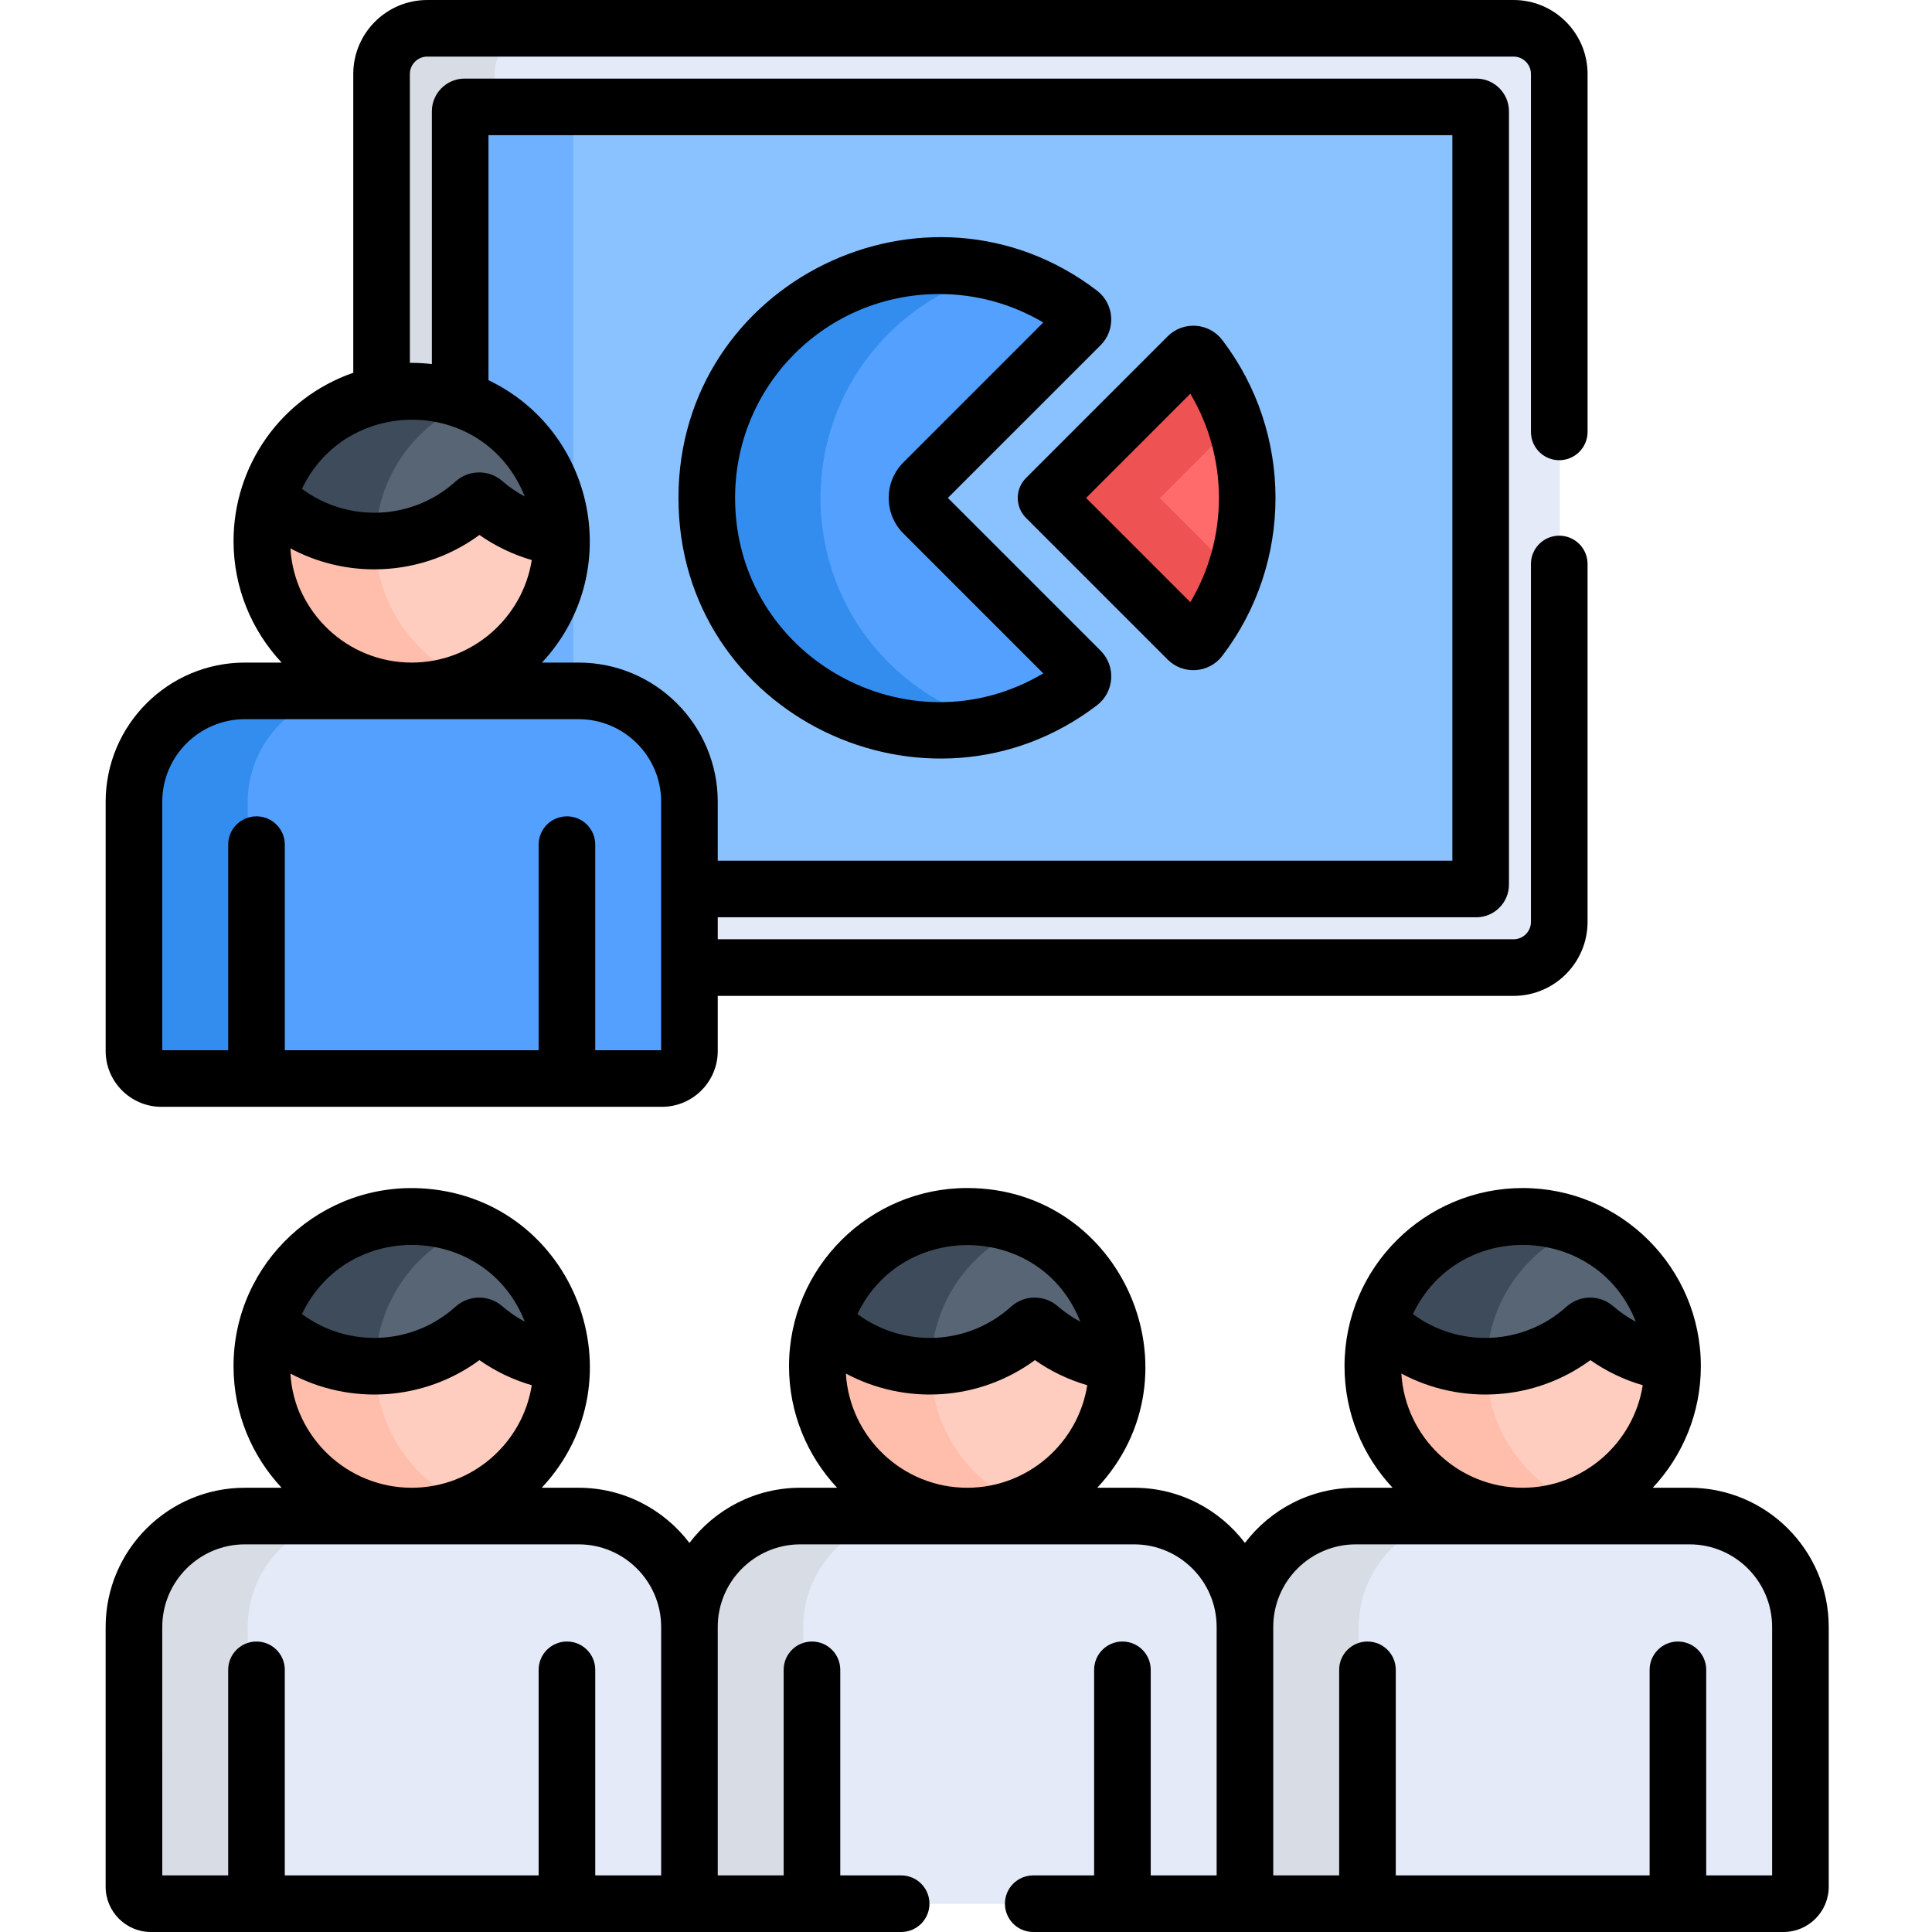 <svg height="512pt" viewBox="-28 0 512 512" width="512pt" xmlns="http://www.w3.org/2000/svg"><path d="m373.262 7.539h-287.891c-6.684 0-12.102 5.418-12.102 12.105v86.859c2.578-.527 5.25-.805 7.984-.805 22.055 0 37.715 15.941 37.715 37.715 0 21.93-15.777 39.711-37.703 39.715h44.203c16.164 0 27.391 13.227 27.391 29.387v43.941h220.402c6.688 0 12.105-5.418 12.105-12.105v-224.707c0-6.688-5.418-12.105-12.105-12.105zm0 0" fill="#e4eaf8"/><path d="m103.09 19.645c0-6.688 5.418-12.105 12.105-12.105h-29.824c-6.684 0-12.105 5.418-12.105 12.105v86.859c2.582-.527 5.254-.805 7.988-.805 8.371 0 15.816 2.301 21.836 6.34zm0 0" fill="#d8dce5"/><path d="m363.371 28.367h-268.105c-.645 0-1.168.523-1.168 1.168v78.301c15.871 5.445 24.871 18.371 24.871 35.578 0 17.438-9.242 32.238-24.871 37.578v2.137h31.371c16.164 0 27.391 13.227 27.391 29.387v23.113h210.512c.645 0 1.168-.523 1.168-1.168v-204.926c0-.645-.523-1.168-1.168-1.168zm0 0" fill="#8ac2ff"/><path d="m123.918 29.535c0-.645.523-1.168 1.172-1.168h-29.824c-.645 0-1.168.523-1.168 1.168v78.301c15.871 5.445 24.871 18.371 24.871 35.578 0 17.438-9.242 32.238-24.871 37.578v2.137h29.824v-153.594zm0 0" fill="#6fb1ff"/><path d="m258.516 177.781-41.652-41.652c-2.277-2.281-2.277-5.977 0-8.258l41.652-41.652c.914-.914.809-2.426-.219-3.211-24.137-18.426-58.777-16.609-80.84 5.453-24.008 24.008-24.008 63.074 0 87.078 22.062 22.066 56.703 23.879 80.84 5.453 1.027-.785 1.137-2.297.219-3.211zm0 0" fill="#54a0ff"/><path d="m207.457 175.539c-24.008-24.008-24.008-63.07 0-87.078 8.18-8.18 18.086-13.57 28.547-16.184-20.297-5.082-42.676.312-58.547 16.184-24.008 24.008-24.008 63.07 0 87.078 15.871 15.871 38.25 21.266 58.547 16.184-10.461-2.617-20.367-8.004-28.547-16.184zm0 0" fill="#338def"/><path d="m290.102 169.297c16.766-21.965 16.766-52.629 0-74.598-.785-1.031-2.297-1.137-3.215-.223l-37.523 37.523 37.523 37.52c.918.918 2.43.809 3.215-.223zm0 0" fill="#ff6b6b"/><path d="m279.367 132 19.98-19.98c-2.094-6.121-5.168-11.977-9.246-17.32-.785-1.031-2.297-1.137-3.215-.223l-37.523 37.523 37.523 37.52c.914.918 2.426.809 3.215-.223 4.078-5.34 7.152-11.199 9.246-17.316zm0 0" fill="#ee5253"/><path d="m415.391 362.094c0 21.934-17.781 39.715-39.719 39.715-21.934 0-39.715-17.781-39.715-39.715s17.781-39.715 39.715-39.715c21.938 0 39.719 17.781 39.719 39.715zm0 0" fill="#ffcdbf"/><path d="m365.961 362.094c0-16.625 10.219-30.855 24.715-36.773-4.629-1.891-9.691-2.941-15.004-2.941-21.934 0-39.711 17.781-39.711 39.719 0 21.934 17.781 39.715 39.711 39.715 5.312 0 10.375-1.051 15.004-2.941-14.496-5.922-24.715-20.152-24.715-36.777zm0 0" fill="#ffbeab"/><path d="m403.734 334.016.004-.02c-21.117-21.105-57.336-12.043-66.051 16.484 14.996 14.977 39.012 15.504 54.637 1.406.68-.613 1.723-.633 2.418-.031 5.688 4.93 12.793 8.273 20.625 9.332-.238-10.609-4.641-20.188-11.633-27.172zm0 0" fill="#576574"/><path d="m337.688 350.477v.004c7.801 7.789 18.043 11.66 28.273 11.605.004-16.621 10.223-30.848 24.715-36.766-21.199-8.656-46.102 2.609-52.988 25.156zm0 0" fill="#3e4b5a"/><path d="m419.891 401.809h-88.434c-16.164 0-29.387 13.227-29.387 29.391v66.57c0 3.738 3.031 6.77 6.77 6.77h133.672c3.734 0 6.766-3.031 6.766-6.77v-66.57c0-16.164-13.223-29.391-29.387-29.391zm0 0" fill="#e4eaf8"/><path d="m332.07 497.77v-66.57c0-16.164 13.227-29.391 29.387-29.391h-30c-16.164 0-29.391 13.227-29.391 29.391v66.57c0 3.738 3.031 6.77 6.773 6.77h30c-3.738 0-6.77-3.031-6.77-6.77zm0 0" fill="#d8dce5"/><path d="m268.18 362.094c0 21.934-17.781 39.715-39.715 39.715s-39.715-17.781-39.715-39.715 17.781-39.715 39.715-39.715 39.715 17.781 39.715 39.715zm0 0" fill="#ffcdbf"/><path d="m218.75 362.094c0-16.625 10.219-30.855 24.715-36.773-4.629-1.891-9.691-2.941-15-2.941-21.934 0-39.715 17.781-39.715 39.719 0 21.934 17.781 39.715 39.715 39.715 5.309 0 10.371-1.051 15-2.941-14.496-5.922-24.715-20.152-24.715-36.777zm0 0" fill="#ffbeab"/><path d="m256.523 334.016.008-.02c-21.117-21.105-57.34-12.043-66.051 16.484 14.992 14.977 39.012 15.504 54.633 1.406.684-.613 1.727-.633 2.418-.031 5.688 4.93 12.793 8.273 20.625 9.332-.238-10.609-4.641-20.188-11.633-27.172zm0 0" fill="#576574"/><path d="m192.148 346.02c-1.137 2.594-1.668 4.461-1.668 4.461 7.797 7.789 18.039 11.66 28.27 11.605.004-16.621 10.223-30.848 24.715-36.766-19.309-7.883-42.43.648-51.316 20.699zm0 0" fill="#3e4b5a"/><path d="m272.68 401.809h-88.434c-16.164 0-29.387 13.227-29.387 29.391v66.57c0 3.738 3.031 6.77 6.77 6.77h133.672c3.734 0 6.766-3.031 6.766-6.77v-66.57c.004-16.164-13.223-29.391-29.387-29.391zm0 0" fill="#e4eaf8"/><path d="m184.859 497.77v-66.57c0-16.164 13.227-29.391 29.391-29.391h-30c-16.164 0-29.391 13.227-29.391 29.391v66.57c0 3.738 3.031 6.77 6.77 6.77h30.004c-3.742 0-6.773-3.031-6.773-6.77zm0 0" fill="#d8dce5"/><path d="m120.969 362.094c0 21.934-17.781 39.715-39.715 39.715s-39.715-17.781-39.715-39.715 17.781-39.715 39.715-39.715 39.715 17.781 39.715 39.715zm0 0" fill="#ffcdbf"/><path d="m71.543 362.094c0-16.625 10.219-30.855 24.711-36.773-4.629-1.891-9.691-2.941-15-2.941-21.934 0-39.715 17.781-39.715 39.719 0 21.934 17.781 39.715 39.715 39.715 5.309 0 10.371-1.051 15-2.941-14.492-5.922-24.711-20.152-24.711-36.777zm0 0" fill="#ffbeab"/><path d="m109.312 334.016.008-.02c-21.117-21.105-57.34-12.043-66.051 16.484 14.992 14.977 39.012 15.504 54.633 1.406.684-.613 1.727-.633 2.418-.031 5.691 4.93 12.793 8.273 20.625 9.332-.238-10.609-4.641-20.188-11.633-27.172zm0 0" fill="#576574"/><path d="m43.27 350.477v.004c7.801 7.789 18.043 11.66 28.273 11.605.004-16.621 10.219-30.848 24.711-36.766-21.309-8.699-46.113 2.66-52.984 25.156zm0 0" fill="#3e4b5a"/><path d="m125.469 401.809h-88.43c-16.164 0-29.391 13.227-29.391 29.391v66.57c0 3.738 3.031 6.77 6.77 6.77h133.672c3.738 0 6.77-3.031 6.77-6.77v-66.57c0-16.164-13.227-29.391-29.391-29.391zm0 0" fill="#e4eaf8"/><path d="m37.652 497.77v-66.57c0-16.164 13.227-29.391 29.387-29.391h-30c-16.164 0-29.391 13.227-29.391 29.391v66.57c0 3.738 3.031 6.77 6.77 6.77h30.004c-3.738 0-6.77-3.031-6.77-6.77zm0 0" fill="#d8dce5"/><path d="m120.969 143.449c0 21.934-17.781 39.715-39.715 39.715s-39.715-17.781-39.715-39.715c0-21.934 17.781-39.715 39.715-39.715s39.715 17.781 39.715 39.715zm0 0" fill="#ffcdbf"/><path d="m71.543 143.449c0-16.625 10.219-30.855 24.711-36.773-4.629-1.891-9.691-2.941-15-2.941-21.934 0-39.715 17.781-39.715 39.715 0 21.934 17.781 39.715 39.715 39.715 5.309 0 10.371-1.051 15-2.941-14.492-5.918-24.711-20.148-24.711-36.773zm0 0" fill="#ffbeab"/><path d="m109.312 115.367.008-.016c-21.117-21.105-57.336-12.043-66.051 16.48 14.992 14.977 39.012 15.504 54.633 1.41.684-.613 1.727-.637 2.418-.035 5.691 4.934 12.793 8.277 20.625 9.336-.238-10.609-4.641-20.188-11.633-27.176zm0 0" fill="#576574"/><path d="m43.27 131.832c7.801 7.793 18.039 11.664 28.273 11.609 0-16.621 10.219-30.848 24.711-36.766-21.227-8.668-46.082 2.578-52.984 25.156zm0 0" fill="#3e4b5a"/><path d="m125.469 183.164h-88.43c-16.164 0-29.391 13.227-29.391 29.391v66.566c0 3.742 3.031 6.77 6.77 6.77h133.672c3.738 0 6.77-3.031 6.77-6.77v-66.566c0-16.164-13.227-29.391-29.391-29.391zm0 0" fill="#54a0ff"/><path d="m37.652 279.125v-66.57c0-16.164 13.227-29.391 29.387-29.391h-30c-16.164 0-29.391 13.227-29.391 29.391v66.566c0 3.742 3.031 6.77 6.77 6.77h30.004c-3.738.004-6.77-3.027-6.77-6.766zm0 0" fill="#338def"/><path d="m12.004 512h198.812c4.145 0 7.5-3.359 7.5-7.5 0-4.145-3.355-7.5-7.5-7.5h-16.137v-54.48c0-4.145-3.355-7.5-7.5-7.5-4.145 0-7.5 3.355-7.5 7.5v54.48h-17.469v-65.84c0-12.07 9.82-21.891 21.891-21.891h88.43c12.066 0 21.879 9.809 21.891 21.871v.02 65.84h-17.469v-54.48c0-4.145-3.355-7.5-7.5-7.5s-7.5 3.355-7.5 7.5v54.48h-16.137c-4.141 0-7.5 3.355-7.5 7.5 0 4.141 3.359 7.5 7.5 7.5h198.812c6.617 0 12.004-5.383 12.004-12v-68.84c0-20.34-16.551-36.891-36.891-36.891h-9.742c7.895-8.441 12.742-19.77 12.742-32.211 0-26.094-21.223-47.215-47.215-47.215-25.77 0-47.215 20.883-47.215 47.215 0 12.441 4.844 23.77 12.738 32.211h-9.742c-11.98 0-22.645 5.746-29.387 14.625-6.742-8.879-17.406-14.625-29.391-14.625h-9.742c28.078-30.023 6.801-79.43-34.473-79.43-25.941 0-47.215 21.102-47.215 47.215 0 12.445 4.848 23.773 12.742 32.215h-9.742c-11.984 0-22.648 5.746-29.391 14.625-6.742-8.879-17.406-14.625-29.391-14.625h-9.742c26.855-28.719 8.738-75.938-30.477-79.25-.133-.008-.266-.02-.398-.027-27.43-2.082-50.812 19.598-50.812 47.062 0 12.445 4.848 23.773 12.742 32.215h-9.742c-20.34 0-36.891 16.547-36.891 36.891v68.84c0 6.617 5.387 12 12.004 12zm393.492-161.738c-2.129-1.133-4.137-2.512-5.988-4.113-3.547-3.078-8.855-3.023-12.355.129-11.523 10.398-28.59 10.961-40.719 1.957 12.133-25.434 48.902-24.023 59.062 2.027zm-62.121 13.742c15.816 8.449 35.355 7.277 50.102-3.555 4.238 2.98 8.918 5.211 13.867 6.652-2.43 15.375-15.77 27.168-31.816 27.168-17.109 0-31.141-13.41-32.152-30.266zm-12.066 45.266h88.434c12.07 0 21.887 9.82 21.887 21.891v65.84h-17.465v-54.48c0-4.145-3.359-7.5-7.5-7.5-4.145 0-7.5 3.355-7.5 7.5v54.48h-67.273v-54.48c0-4.145-3.359-7.5-7.5-7.5-4.145 0-7.5 3.355-7.5 7.5v54.48h-17.469v-65.84c0-.008 0-.016 0-.02.012-12.062 9.824-21.871 21.887-21.871zm-73.023-59.008c-2.129-1.133-4.137-2.512-5.988-4.113-3.547-3.078-8.859-3.023-12.355.129-11.523 10.398-28.59 10.961-40.715 1.957 11.91-24.977 48.703-24.387 59.059 2.027zm-62.121 13.742c15.82 8.453 35.359 7.27 50.102-3.555 4.238 2.98 8.918 5.207 13.867 6.652-2.43 15.375-15.77 27.168-31.816 27.168-17.109 0-31.141-13.406-32.152-30.266zm-103.434-17.727c-11.523 10.398-28.59 10.961-40.715 1.957 12.066-25.297 48.789-24.172 59.059 2.027-2.125-1.133-4.133-2.508-5.98-4.109-3.551-3.082-8.859-3.027-12.363.125zm-43.773 17.727c15.824 8.457 35.359 7.27 50.102-3.555 4.234 2.98 8.918 5.211 13.863 6.652-2.43 15.375-15.77 27.168-31.816 27.168-17.109 0-31.137-13.41-32.148-30.266zm-33.957 67.156c0-12.07 9.82-21.891 21.891-21.891h88.434c12.066 0 21.887 9.82 21.887 21.891v65.84h-17.469v-54.48c0-4.145-3.355-7.5-7.5-7.5-4.141 0-7.5 3.355-7.5 7.5v54.48h-67.273v-54.48c0-4.145-3.355-7.5-7.5-7.5s-7.5 3.355-7.5 7.5v54.48h-17.469zm0 0"/><path d="m14.797 293.32h132.617c8.16 0 14.797-6.641 14.797-14.797v-14.605h210.906c10.809 0 19.605-8.793 19.605-19.602v-94.855c0-4.145-3.359-7.5-7.504-7.5-4.141 0-7.5 3.355-7.5 7.5v94.855c0 2.535-2.062 4.602-4.602 4.602h-210.906v-5.828h201.012c4.781 0 8.668-3.887 8.668-8.668v-204.926c0-4.777-3.887-8.668-8.668-8.668h-268.105c-4.777 0-8.668 3.891-8.668 8.668v66.977c-1.727-.195-3.859-.328-5.828-.312v-76.555c0-2.539 2.062-4.605 4.602-4.605h287.895c2.535 0 4.602 2.066 4.602 4.605v94.852c0 4.145 3.359 7.5 7.5 7.5 4.145 0 7.504-3.355 7.504-7.5v-94.852c-.004-10.812-8.797-19.605-19.605-19.605h-287.895c-10.809 0-19.602 8.793-19.602 19.605v79.176c-19.309 6.723-31.73 24.75-31.73 44.594 0 12.445 4.848 23.77 12.742 32.215h-9.742c-20.34 0-36.891 16.547-36.891 36.887v66.047c0 8.156 6.641 14.797 14.797 14.797zm342.094-257.492v192.262h-194.68v-15.613c0-20.34-16.551-36.887-36.891-36.887h-9.695c21.859-23.438 14.379-61.176-14.176-74.836v-64.926zm-264.16 91.77c-11.523 10.398-28.59 10.957-40.715 1.953 11.875-24.895 48.414-24.621 59.047 2.02-2.125-1.129-4.125-2.5-5.973-4.102-3.547-3.082-8.859-3.023-12.359.129zm-43.773 17.723c6.922 3.699 14.574 5.566 22.238 5.562 9.777 0 19.566-3.023 27.863-9.113 4.234 2.98 8.914 5.207 13.863 6.652-2.359 15.082-15.543 27.168-31.816 27.168-17.109 0-31.137-13.41-32.148-30.27zm-33.957 67.156c0-12.07 9.82-21.887 21.891-21.887h88.434c12.059 0 21.887 9.809 21.887 21.887v65.84h-17.469v-54.48c0-4.141-3.355-7.5-7.5-7.5-4.141 0-7.5 3.359-7.5 7.5v54.48h-67.273v-54.48c0-4.141-3.355-7.5-7.5-7.5s-7.5 3.359-7.5 7.5v54.48h-17.469zm0 0"/><path d="m262.699 186.914c4.637-3.535 5.098-10.355.973-14.48l-40.477-40.477 40.477-40.473c4.117-4.117 3.668-10.938-.973-14.48-45.008-34.359-110.898-2.375-110.898 54.957 0 57.82 66.281 89.012 110.898 54.953zm-41.781-108.992c9.52 0 19.066 2.492 27.559 7.543l-37.062 37.062c-5.203 5.199-5.203 13.664 0 18.863l37.062 37.062c-35.738 21.258-81.672-4.406-81.672-46.492 0-30.039 24.227-54.039 54.113-54.039zm0 0"/><path d="m243.914 137.262 37.52 37.52c4.125 4.125 10.941 3.668 14.48-.973 18.809-24.641 18.809-59.059.004-83.699-3.57-4.676-10.398-5.059-14.48-.977l-37.523 37.523c-2.93 2.93-2.93 7.68 0 10.605zm43.539-32.93c10.102 16.969 10.102 38.285 0 55.254l-27.629-27.625zm0 0"/></svg>